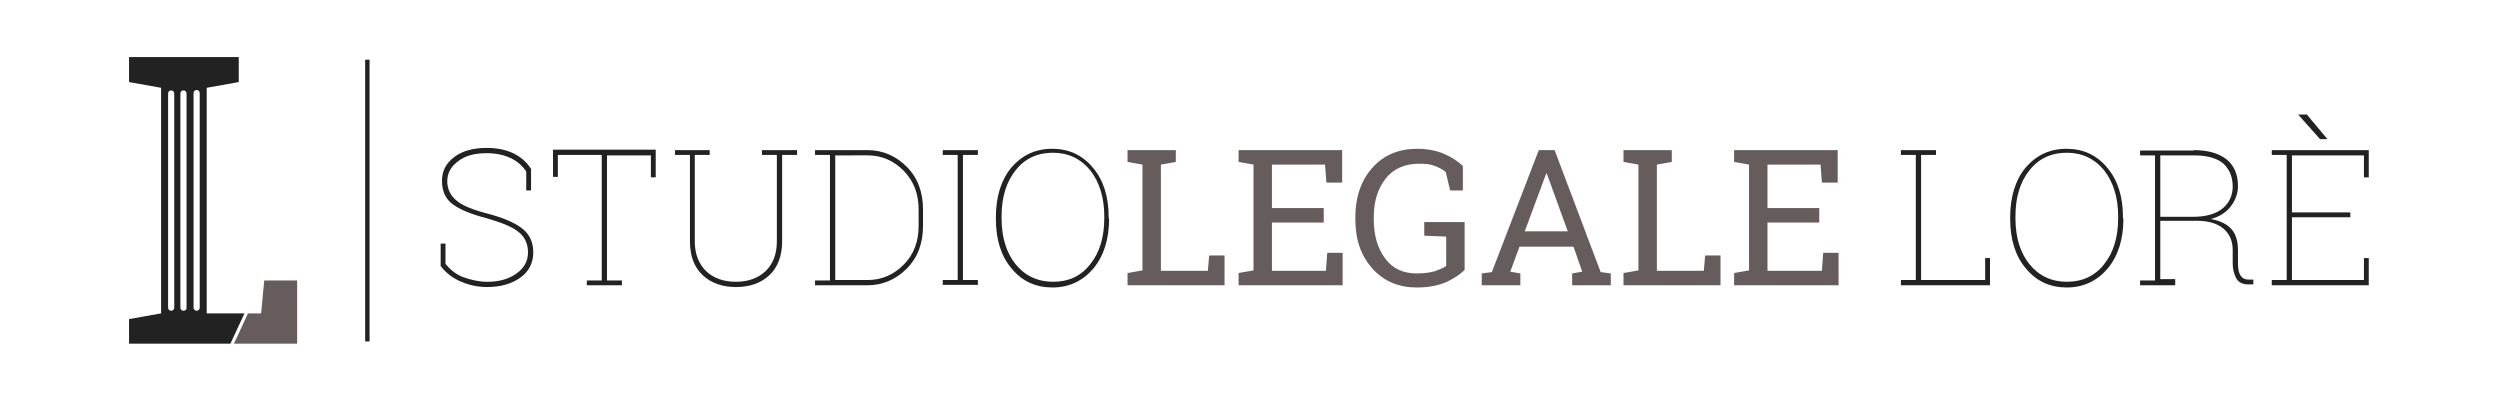 <?xml version="1.0" encoding="utf-8"?>
<!-- Generator: Adobe Illustrator 19.0.0, SVG Export Plug-In . SVG Version: 6.00 Build 0)  -->
<svg version="1.1" id="Livello_1" xmlns="http://www.w3.org/2000/svg" xmlns:xlink="http://www.w3.org/1999/xlink" x="0px" y="0px"
	 viewBox="0 0 569.6 91.3" style="enable-background:new 0 0 569.6 91.3;" xml:space="preserve">
<style type="text/css">
	.st0{fill:#222222;}
	.st1{fill:#665C5C;}
	.st2{fill:none;stroke:#222222;stroke-miterlimit:10;}
</style>
<g>
	<g>
		<path class="st0" d="M121,43.4h-1.1v-4.3c-0.9-1.4-2.1-2.4-3.6-3.1c-1.5-0.7-3.3-1.1-5.4-1.1c-2.8,0-5,0.6-6.6,1.9
			c-1.6,1.2-2.4,2.7-2.4,4.5c0,1.7,0.7,3.2,2,4.3c1.3,1.2,3.8,2.2,7.3,3.1c3.4,0.9,6,2,7.7,3.3c1.7,1.3,2.6,3.1,2.6,5.5
			c0,2.4-1,4.4-3,5.8c-2,1.4-4.5,2.1-7.5,2.1c-2.1,0-4-0.4-5.9-1.2c-1.9-0.8-3.5-2-4.7-3.6v-5.1h1.1v4.6c1.1,1.4,2.5,2.5,4.2,3.1
			c1.7,0.6,3.5,1,5.3,1c2.7,0,4.9-0.6,6.7-1.9c1.7-1.2,2.6-2.8,2.6-4.8c0-1.9-0.7-3.5-2.1-4.6c-1.4-1.2-3.9-2.2-7.4-3.2
			c-3.5-0.9-6.1-2-7.7-3.2c-1.6-1.2-2.4-3-2.4-5.3c0-2.3,1-4.1,2.9-5.5c1.9-1.4,4.4-2,7.3-2c2.3,0,4.3,0.4,6,1.2
			c1.7,0.8,3.1,2,4.1,3.6V43.4z"/>
		<path class="st0" d="M149.4,34.2v6.2h-1.1v-5h-10v28.5h3.4v1.1h-8v-1.1h3.4V35.3h-10v5h-1.1v-6.2H149.4z"/>
		<path class="st0" d="M161.7,34.2v1.1h-3.4V55c0,2.9,0.9,5.1,2.6,6.8c1.7,1.6,4,2.4,6.8,2.4c2.7,0,5-0.8,6.7-2.4
			c1.7-1.6,2.6-3.9,2.6-6.8V35.3h-3.4v-1.1h4.6h3.4v1.1h-3.4V55c0,3.3-1,5.9-2.9,7.7c-1.9,1.8-4.5,2.7-7.6,2.7
			c-3.1,0-5.7-0.9-7.6-2.7c-1.9-1.8-2.9-4.3-2.9-7.7V35.3h-3.4v-1.1h3.4h1.1H161.7z"/>
		<path class="st0" d="M197.6,34.2c3.5,0,6.5,1.3,9,3.8c2.5,2.5,3.7,5.8,3.7,9.7v3.8c0,3.9-1.2,7.2-3.7,9.7c-2.5,2.5-5.5,3.8-9,3.8
			h-11.9v-1.1h3.4V35.3h-3.4v-1.1h3.4H197.6z M190.3,35.3v28.5h7.4c3.2,0,5.9-1.2,8.2-3.5c2.3-2.3,3.4-5.3,3.4-8.8v-3.8
			c0-3.5-1.1-6.4-3.4-8.8c-2.3-2.3-5-3.5-8.2-3.5H190.3z"/>
		<path class="st0" d="M214.8,35.3v-1.1h8v1.1h-3.4v28.5h3.4v1.1h-8v-1.1h3.4V35.3H214.8z"/>
		<path class="st0" d="M252.7,49.8c0,4.7-1.2,8.5-3.6,11.4c-2.4,2.8-5.5,4.3-9.3,4.3c-3.8,0-6.9-1.4-9.3-4.3
			c-2.4-2.8-3.6-6.6-3.6-11.3v-0.4c0-4.7,1.2-8.5,3.5-11.3c2.4-2.8,5.5-4.3,9.3-4.3c3.8,0,6.9,1.4,9.3,4.3c2.4,2.8,3.6,6.6,3.6,11.3
			V49.8z M251.6,49.3c0-4.3-1.1-7.8-3.2-10.5c-2.1-2.6-5-4-8.5-4c-3.5,0-6.4,1.3-8.5,4c-2.1,2.6-3.2,6.1-3.2,10.5v0.4
			c0,4.4,1.1,7.9,3.2,10.5c2.1,2.6,5,4,8.5,4c3.6,0,6.4-1.3,8.5-4c2.1-2.6,3.2-6.1,3.2-10.5V49.3z"/>
		<path class="st1" d="M256.9,64.9v-2.7l3.4-0.6V37.5l-3.4-0.6v-2.7h3.4h4.2h3.4v2.7l-3.4,0.6v24.2h10.7l0.3-3.5h3.5v6.8H256.9z"/>
		<path class="st1" d="M282.2,64.9v-2.7l3.4-0.6V37.5l-3.4-0.6v-2.7h23.6v7.4h-3.6l-0.3-4.1h-12.1v9.9h11.8v3.3h-11.8v11h12.3
			l0.3-4.1h3.5v7.4H282.2z"/>
		<path class="st1" d="M333.7,61.5c-0.9,0.9-2.2,1.8-4,2.7c-1.8,0.8-4,1.3-6.9,1.3c-4.1,0-7.5-1.4-10.1-4.3
			c-2.6-2.9-3.9-6.6-3.9-11.2v-0.5c0-4.6,1.3-8.4,3.9-11.3c2.6-2.9,6-4.3,10.2-4.3c2.3,0,4.3,0.4,6,1.1c1.7,0.7,3.2,1.7,4.4,2.8v5.6
			h-2.9l-1-4.2c-0.7-0.6-1.5-1-2.5-1.4c-1-0.4-2.2-0.5-3.5-0.5c-3.3,0-5.9,1.1-7.7,3.4c-1.8,2.3-2.7,5.2-2.7,8.8v0.5
			c0,3.7,0.9,6.6,2.6,8.9c1.7,2.3,4.1,3.4,7.2,3.4c1.7,0,3-0.2,4.1-0.5c1.1-0.4,1.9-0.7,2.6-1.2v-6.7l-5-0.2v-3.1h9.2V61.5z"/>
		<path class="st1" d="M337.6,62.3l2.3-0.3l10.7-27.8h3.6L364.7,62l2.3,0.3v2.7h-8.8v-2.7l2.3-0.4l-2-5.7h-12.3l-2.1,5.7l2.3,0.4
			v2.7h-8.8V62.3z M347.4,52.7h9.8l-4.8-13.2h-0.1L347.4,52.7z"/>
		<path class="st1" d="M369.9,64.9v-2.7l3.4-0.6V37.5l-3.4-0.6v-2.7h3.4h4.2h3.4v2.7l-3.4,0.6v24.2h10.7l0.3-3.5h3.5v6.8H369.9z"/>
		<path class="st1" d="M395.1,64.9v-2.7l3.4-0.6V37.5l-3.4-0.6v-2.7h23.6v7.4h-3.6l-0.3-4.1h-12.1v9.9h11.8v3.3h-11.8v11h12.4
			l0.3-4.1h3.5v7.4H395.1z"/>
		<path class="st0" d="M433.1,64.9v-1.1h3.4V35.3h-3.4v-1.1h3.4h1.2h3.4v1.1h-3.4v28.5h14.6v-5h1.1v6.2H433.1z"/>
		<path class="st0" d="M483.8,49.8c0,4.7-1.2,8.5-3.6,11.4c-2.4,2.8-5.5,4.3-9.3,4.3c-3.8,0-6.9-1.4-9.3-4.3
			c-2.4-2.8-3.6-6.6-3.6-11.3v-0.4c0-4.7,1.2-8.5,3.5-11.3c2.4-2.8,5.5-4.3,9.3-4.3c3.8,0,6.9,1.4,9.3,4.3c2.4,2.8,3.6,6.6,3.6,11.3
			V49.8z M482.6,49.3c0-4.3-1.1-7.8-3.2-10.5c-2.1-2.6-5-4-8.5-4c-3.5,0-6.4,1.3-8.5,4c-2.1,2.6-3.2,6.1-3.2,10.5v0.4
			c0,4.4,1.1,7.9,3.2,10.5c2.1,2.6,5,4,8.5,4s6.4-1.3,8.5-4c2.1-2.6,3.2-6.1,3.2-10.5V49.3z"/>
		<path class="st0" d="M499.8,34.2c3.2,0,5.7,0.7,7.5,2.1c1.7,1.4,2.6,3.4,2.6,6.1c0,1.7-0.6,3.3-1.7,4.7c-1.1,1.4-2.6,2.3-4.5,2.8
			c2.2,0.4,3.8,1.2,4.8,2.4c1,1.2,1.4,2.8,1.4,4.7v3.1c0,1.2,0.2,2.1,0.6,2.7c0.4,0.6,1,0.9,1.8,0.9h1.1v1.1h-1.1
			c-1.4,0-2.3-0.5-2.8-1.4c-0.5-0.9-0.8-2.1-0.8-3.4v-3c0-2.1-0.7-3.7-2.1-4.9c-1.4-1.2-3.5-1.8-6.1-1.8h-8.3v13.3h3.4V65h-8v-1.1
			h3.4V35.4h-3.4v-1.1h3.4H499.8z M492.2,49.4h7.4c3.1,0,5.4-0.7,6.9-2c1.5-1.3,2.2-3,2.2-4.9c0-2.3-0.8-4-2.2-5.3
			c-1.5-1.2-3.7-1.8-6.7-1.8h-7.6V49.4z"/>
		<path class="st0" d="M517.6,64.9v-1.1h3.4V35.3h-3.4v-1.1h22.1v6.2h-1.1v-5h-16.4v13h13.3v1.1h-13.3v14.3h16.4v-5h1.1v6.2H517.6z
			 M530.2,31.6l0,0.1h-1.6l-4.9-5.5l0-0.1h1.9L530.2,31.6z"/>
	</g>
	<line id="XMLID_2_" class="st2" x1="83.7" y1="13.6" x2="83.7" y2="77.8"/>
	<g id="XMLID_36_">
		<g id="XMLID_37_">
			<path id="XMLID_39_" class="st0" d="M55.7,71.4h-8.6V20l7.3-1.3V13h-7.3H36.7h-7.3v5.7l7.3,1.3v51.4l-7.3,1.3v5.6h23.1L55.7,71.4
				z M39,70.8L39,70.8c-0.4,0-0.7-0.3-0.7-0.7V21.3c0-0.4,0.3-0.7,0.7-0.7l0,0c0.4,0,0.7,0.3,0.7,0.7v48.8
				C39.7,70.5,39.4,70.8,39,70.8z M41.8,70.8L41.8,70.8c-0.4,0-0.7-0.3-0.7-0.7V21.3c0-0.4,0.3-0.7,0.7-0.7l0,0
				c0.4,0,0.7,0.3,0.7,0.7v48.8C42.6,70.5,42.2,70.8,41.8,70.8z M44.8,70.8L44.8,70.8c-0.4,0-0.7-0.3-0.7-0.7V21.2
				c0-0.4,0.3-0.7,0.7-0.7l0,0c0.4,0,0.7,0.3,0.7,0.7V70C45.6,70.4,45.2,70.8,44.8,70.8z"/>
			<polygon id="XMLID_30_" class="st1" points="53.3,78.3 67.7,78.3 67.7,63.9 60.2,63.9 59.5,71.4 56.5,71.4 			"/>
		</g>
	</g>
</g>
</svg>
